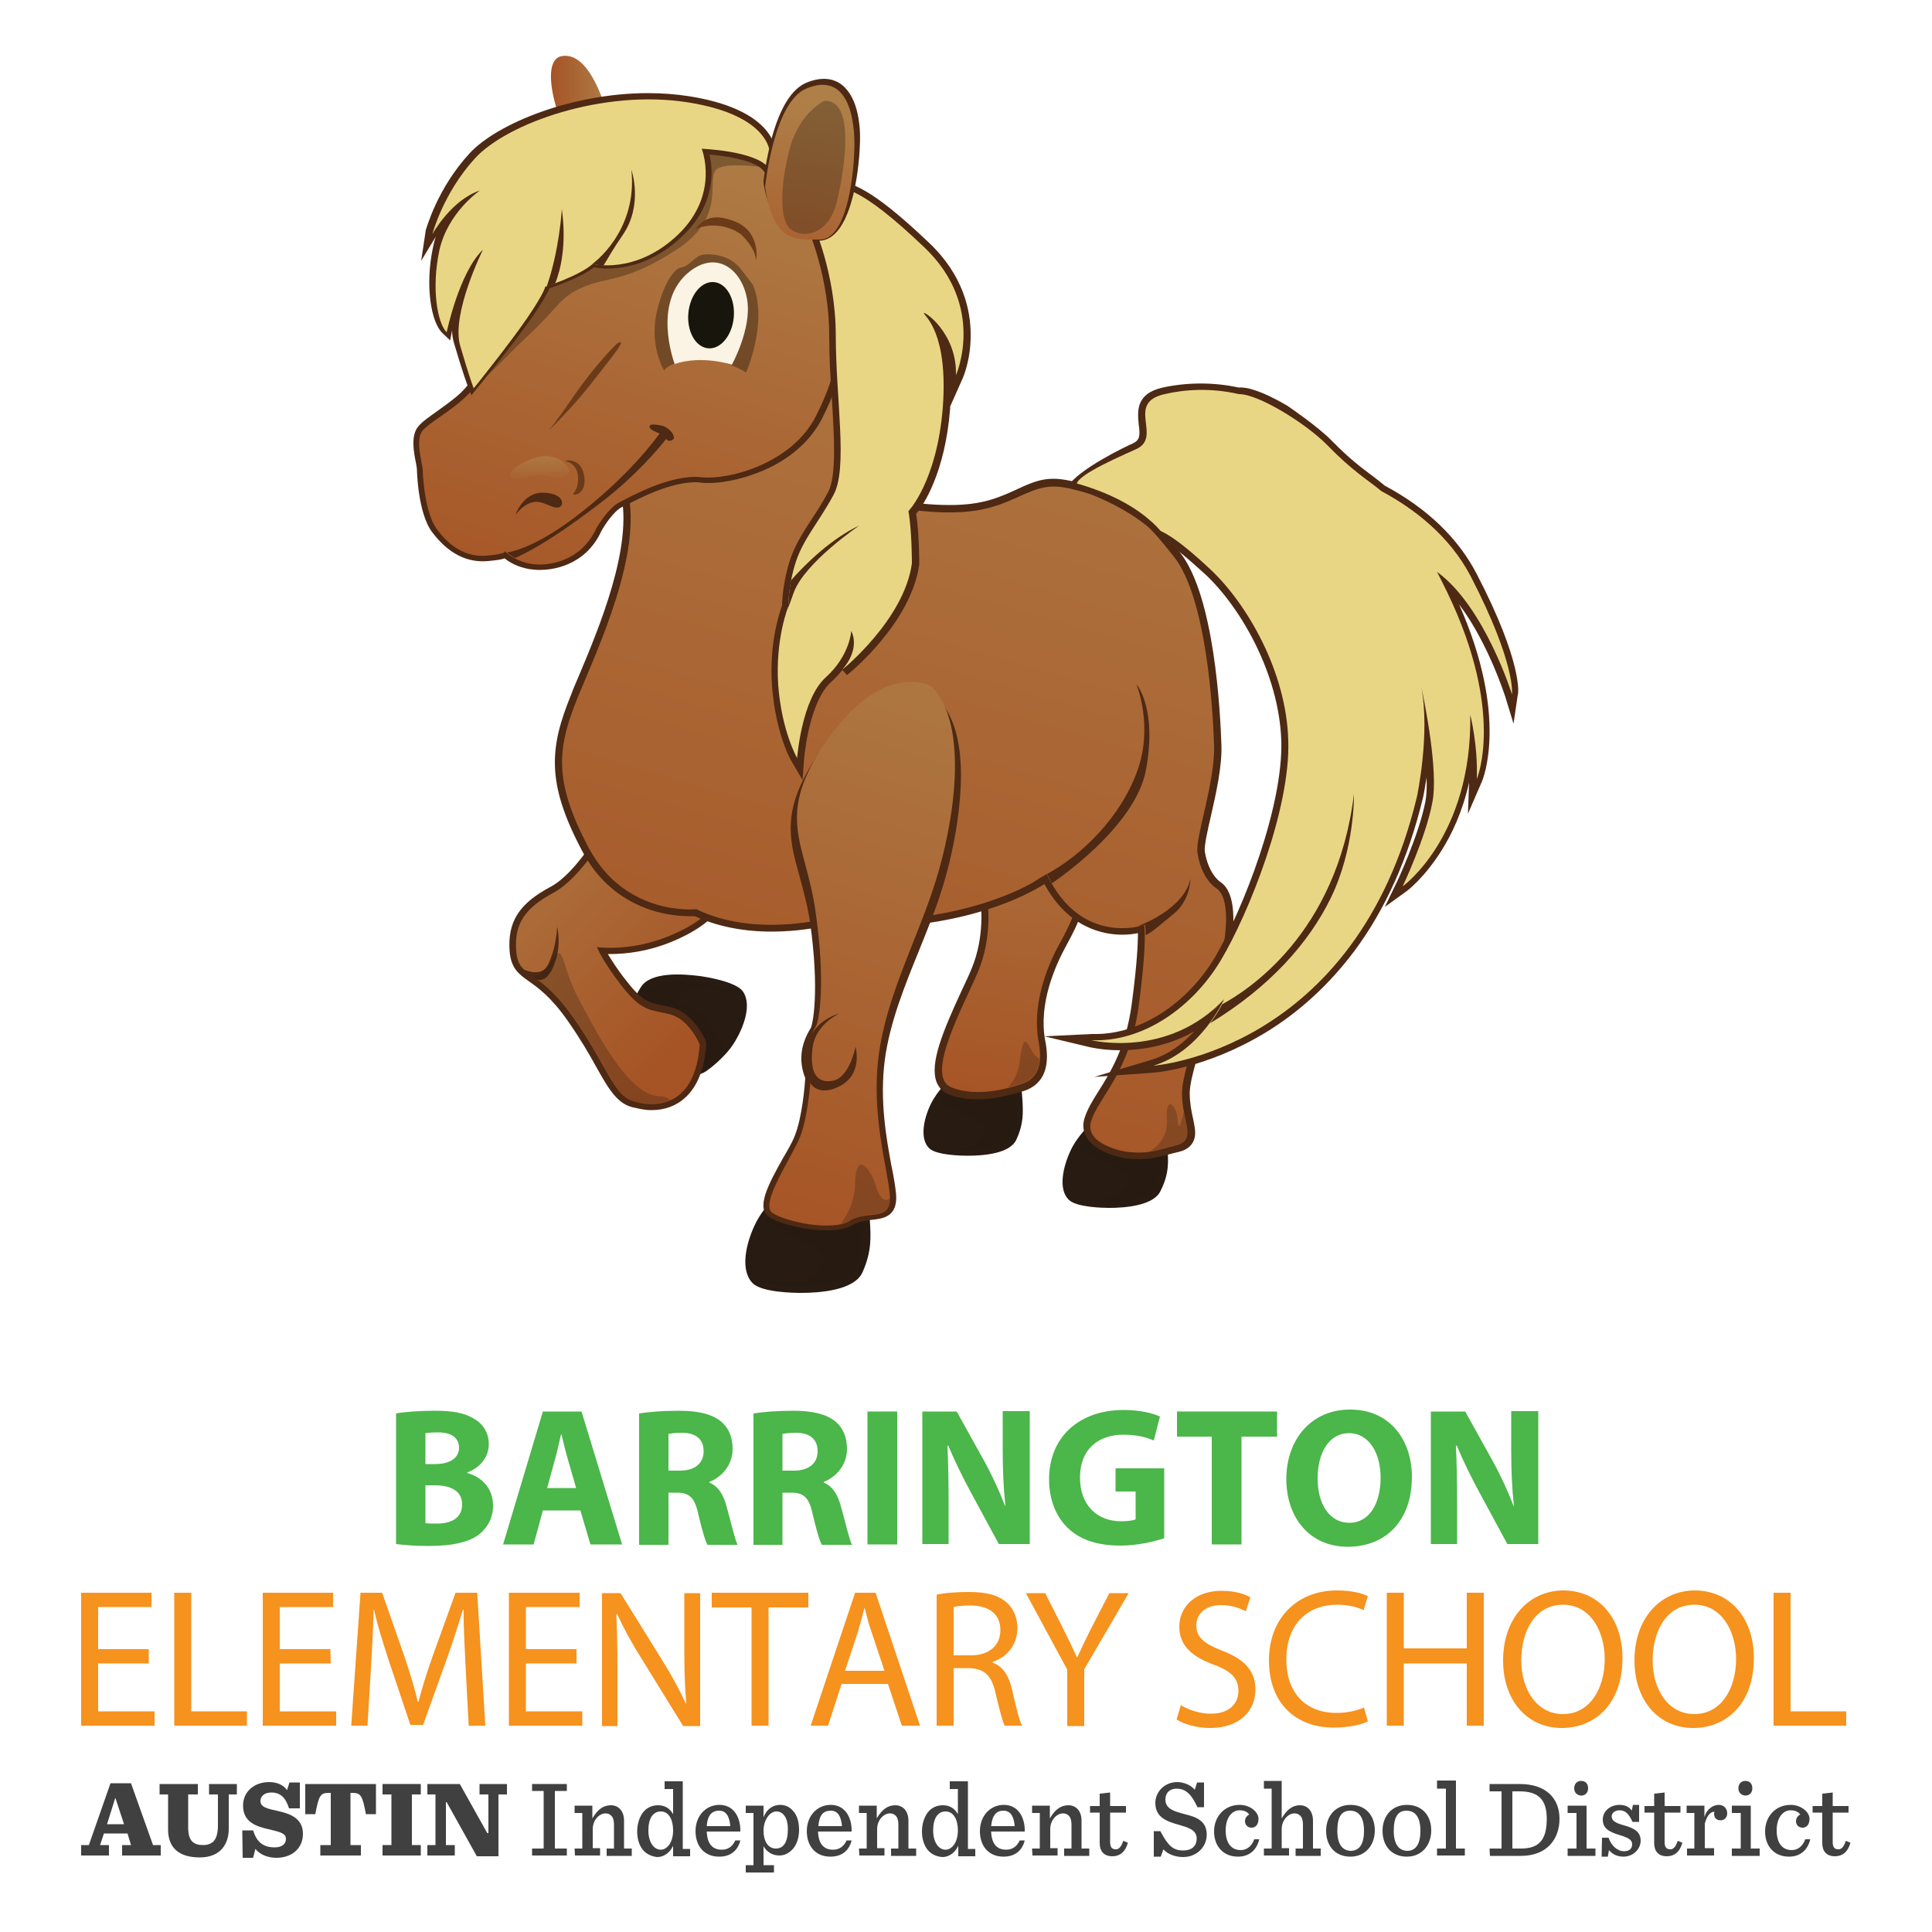 <?xml version="1.0" encoding="utf-8"?>
<!-- Generator: Adobe Illustrator 21.1.0, SVG Export Plug-In . SVG Version: 6.00 Build 0)  -->
<svg version="1.1" id="Layer_1" xmlns="http://www.w3.org/2000/svg" xmlns:xlink="http://www.w3.org/1999/xlink" x="0px" y="0px"
	 viewBox="0 0 500 500" style="enable-background:new 0 0 500 500;" xml:space="preserve">
<style type="text/css">
	.st0{fill:#4BB649;}
	.st1{fill:#F6921E;}
	.st2{fill:#404041;}
	.st3{fill:#281B12;}
	.st4{opacity:0.54;fill:#281B12;enable-background:new    ;}
	.st5{fill:#4E2913;}
	.st6{fill:url(#SVGID_1_);}
	.st7{fill:url(#SVGID_2_);}
	.st8{fill:url(#SVGID_3_);}
	.st9{fill:url(#SVGID_4_);}
	.st10{fill:url(#SVGID_5_);}
	.st11{opacity:0.37;fill:#2D1F10;enable-background:new    ;}
	.st12{opacity:0.45;fill:#2D1F10;enable-background:new    ;}
	.st13{fill:#E9D685;}
	.st14{fill:url(#SVGID_6_);}
	.st15{opacity:0.22;}
	.st16{fill:#2D1F10;}
	.st17{fill:url(#SVGID_7_);}
	.st18{fill:#FBF4E5;}
	.st19{fill:#18150C;}
	.st20{fill:#6B3B19;}
	.st21{fill:url(#SVGID_8_);}
	.st22{opacity:0.33;fill:#2D1F10;enable-background:new    ;}
	.st23{fill:#A57B4E;}
	.st24{opacity:0.28;fill:#2D1F10;enable-background:new    ;}
</style>
<g id="Text">
	<g>
		<path class="st0" d="M102.5,365.8c2-0.4,6.1-0.7,9.9-0.7c4.7,0,7.5,0.5,10,1.9c2.4,1.3,4.1,3.6,4.1,6.7s-1.8,5.9-5.6,7.4v0.1
			c3.9,1.1,6.7,4,6.7,8.5c0,3.1-1.4,5.6-3.5,7.3c-2.5,2-6.6,3.1-13.3,3.1c-3.8,0-6.6-0.3-8.3-0.5
			C102.5,399.6,102.5,365.8,102.5,365.8z M110.1,378.9h2.5c4,0,6.2-1.7,6.2-4.2c0-2.6-2-4-5.4-4c-1.7,0-2.6,0.1-3.3,0.2
			C110.1,370.9,110.1,378.9,110.1,378.9z M110.1,394.2c0.8,0.1,1.7,0.1,3,0.1c3.5,0,6.5-1.3,6.5-5c0-3.5-3.1-4.9-6.9-4.9h-2.6V394.2
			z"/>
		<path class="st0" d="M140.5,390.9l-2.4,8.8h-7.9l10.3-34.4h10l10.5,34.4h-8.2l-2.6-8.8H140.5z M149.1,385.1l-2.1-7.3
			c-0.6-2-1.2-4.6-1.7-6.6h-0.1c-0.5,2-1,4.6-1.6,6.6l-2,7.3H149.1z"/>
		<path class="st0" d="M165.4,365.8c2.5-0.4,6.1-0.7,10.2-0.7c5,0,8.5,0.8,10.9,2.7c2,1.6,3.1,4,3.1,7.2c0,4.4-3.1,7.4-6,8.5v0.2
			c2.4,1,3.7,3.3,4.5,6.4c1.1,3.9,2.1,8.4,2.8,9.7h-7.8c-0.6-1-1.4-3.8-2.4-8c-0.9-4.3-2.4-5.5-5.5-5.5H173v13.5h-7.6V365.8z
			 M173,380.6h3c3.8,0,6.1-1.9,6.1-5c0-3.2-2.1-4.8-5.6-4.8c-1.9,0-2.9,0.2-3.5,0.3V380.6z"/>
		<path class="st0" d="M195,365.8c2.5-0.4,6.1-0.7,10.2-0.7c5,0,8.5,0.8,10.9,2.7c2,1.6,3.1,4,3.1,7.2c0,4.4-3.1,7.4-6,8.5v0.2
			c2.4,1,3.7,3.3,4.5,6.4c1.1,3.9,2.1,8.4,2.8,9.7h-7.8c-0.6-1-1.4-3.8-2.4-8c-0.9-4.3-2.4-5.5-5.5-5.5h-2.3v13.5H195V365.8z
			 M202.5,380.6h3c3.8,0,6.1-1.9,6.1-5c0-3.2-2.1-4.8-5.6-4.8c-1.9,0-2.9,0.2-3.5,0.3V380.6z"/>
		<path class="st0" d="M232.2,365.3v34.4h-7.7v-34.4H232.2z"/>
		<path class="st0" d="M238.7,399.7v-34.4h8.9l7,12.6c2,3.6,4,7.9,5.5,11.8h0.1c-0.5-4.5-0.7-9.2-0.7-14.4v-10.1h7v34.4h-8
			l-7.2-13.3c-2-3.7-4.2-8.1-5.9-12.2l-0.2,0.1c0.2,4.5,0.3,9.4,0.3,15v10.4h-6.8V399.7z"/>
		<path class="st0" d="M301.3,398.1c-2.4,0.8-6.8,1.9-11.3,1.9c-6.2,0-10.6-1.6-13.7-4.6s-4.8-7.5-4.8-12.5c0-11.4,8.2-18,19.3-18
			c4.4,0,7.7,0.9,9.4,1.7l-1.6,6.2c-1.9-0.8-4.2-1.5-7.9-1.5c-6.4,0-11.2,3.7-11.2,11.1c0,7.1,4.4,11.3,10.6,11.3
			c1.8,0,3.2-0.2,3.8-0.5V386h-5.2v-6h12.6L301.3,398.1L301.3,398.1z"/>
		<path class="st0" d="M313.7,371.8h-9.1v-6.5h25.9v6.5h-9.2v27.9h-7.7v-27.9H313.7z"/>
		<path class="st0" d="M365.4,382.2c0,11.3-6.7,18.1-16.6,18.1c-10,0-15.9-7.7-15.9-17.5c0-10.3,6.5-18,16.4-18
			C359.7,364.7,365.4,372.7,365.4,382.2z M341,382.6c0,6.7,3.1,11.5,8.2,11.5c5.2,0,8.1-5,8.1-11.7c0-6.2-2.9-11.5-8.2-11.5
			C344,370.9,341,375.9,341,382.6z"/>
		<path class="st0" d="M370.3,399.7v-34.4h8.9l7,12.6c2,3.6,4,7.9,5.5,11.8h0.1c-0.5-4.5-0.7-9.2-0.7-14.4v-10.1h7v34.4h-8
			l-7.2-13.3c-2-3.7-4.2-8.1-5.9-12.2l-0.2,0.1c0.2,4.5,0.3,9.4,0.3,15v10.4h-6.8V399.7z"/>
	</g>
	<g>
		<path class="st1" d="M38.5,430.5H25.4v12.4H40v3.7H21v-34.4h18.2v3.7H25.4v10.9h13.1V430.5z"/>
		<path class="st1" d="M45.1,412.2h4.4v30.7h14.4v3.7H45.1V412.2z"/>
		<path class="st1" d="M85.6,430.5H72.4v12.4H87v3.7H68v-34.4h18.2v3.7H72.4v10.9h13.1L85.6,430.5L85.6,430.5z"/>
		<path class="st1" d="M120.5,431.5c-0.2-4.8-0.6-10.6-0.5-14.9h-0.2c-1.2,4-2.6,8.3-4.3,13.1l-6,16.7h-3.3l-5.5-16.4
			c-1.6-4.9-3-9.3-3.9-13.4h-0.1c-0.1,4.3-0.4,10.1-0.7,15.2l-0.9,14.8h-4.2l2.4-34.4h5.6l5.8,16.6c1.4,4.2,2.6,8,3.4,11.6h0.2
			c0.9-3.5,2.1-7.3,3.6-11.6l6-16.6h5.6l2.1,34.4h-4.3L120.5,431.5z"/>
		<path class="st1" d="M149.2,430.5h-13.1v12.4h14.6v3.7h-19v-34.4H150v3.7h-13.9v10.9h13.1L149.2,430.5L149.2,430.5z"/>
		<path class="st1" d="M155.8,446.7v-34.4h4.8l10.8,17.4c2.5,4,4.5,7.7,6.1,11.2l0.1-0.1c-0.4-4.6-0.5-8.8-0.5-14.1v-14.4h4.1v34.4
			h-4.4L166,429.2c-2.4-3.8-4.6-7.8-6.3-11.5l-0.2,0.1c0.2,4.3,0.3,8.5,0.3,14.2v14.7L155.8,446.7L155.8,446.7z"/>
		<path class="st1" d="M194.5,416h-10.3v-3.8h25v3.8h-10.3v30.6h-4.4V416z"/>
		<path class="st1" d="M217.8,435.8l-3.5,10.8h-4.5l11.5-34.4h5.3l11.5,34.4h-4.7l-3.6-10.8H217.8z M228.9,432.4l-3.3-9.9
			c-0.8-2.2-1.3-4.3-1.8-6.3h-0.1c-0.5,2-1.1,4.1-1.7,6.2l-3.3,10L228.9,432.4L228.9,432.4z"/>
		<path class="st1" d="M242.4,412.7c2.2-0.5,5.4-0.7,8.4-0.7c4.7,0,7.7,0.9,9.8,2.8c1.7,1.5,2.7,3.9,2.7,6.5c0,4.5-2.8,7.6-6.4,8.8
			v0.2c2.6,0.9,4.2,3.4,5,6.9c1.1,4.8,1.9,8.1,2.6,9.4H260c-0.5-1-1.3-3.9-2.3-8.2c-1-4.7-2.8-6.5-6.8-6.7h-4.1v14.9h-4.4
			L242.4,412.7L242.4,412.7z M246.8,428.4h4.5c4.7,0,7.6-2.6,7.6-6.5c0-4.4-3.2-6.4-7.8-6.4c-2.1,0-3.6,0.2-4.3,0.4L246.8,428.4
			L246.8,428.4z"/>
		<path class="st1" d="M276.2,446.7v-14.6l-10.7-19.8h5l4.8,9.5c1.3,2.6,2.3,4.7,3.4,7.1h0.1c1-2.2,2.1-4.5,3.4-7.1l4.9-9.5h5
			L280.6,432v14.7H276.2z"/>
		<path class="st1" d="M305.6,441.3c2,1.2,4.8,2.2,7.8,2.2c4.5,0,7.1-2.4,7.1-5.9c0-3.2-1.8-5.1-6.4-6.8c-5.5-2-8.9-4.9-8.9-9.8
			c0-5.4,4.4-9.3,10.9-9.3c3.5,0,6,0.8,7.5,1.7l-1.2,3.6c-1.1-0.6-3.4-1.6-6.4-1.6c-4.6,0-6.4,2.8-6.4,5.2c0,3.2,2.1,4.8,6.7,6.6
			c5.7,2.2,8.6,5.1,8.6,10.1c0,5.3-3.9,9.9-11.8,9.9c-3.3,0-6.8-1-8.6-2.2L305.6,441.3z"/>
		<path class="st1" d="M354,445.5c-1.6,0.8-4.8,1.6-8.9,1.6c-9.5,0-16.7-6.1-16.7-17.4c0-10.8,7.2-18.1,17.6-18.1
			c4.2,0,6.9,0.9,8,1.5l-1.1,3.6c-1.7-0.8-4-1.4-6.8-1.4c-7.9,0-13.2,5.2-13.2,14.2c0,8.4,4.8,13.8,13,13.8c2.7,0,5.4-0.6,7.1-1.4
			L354,445.5z"/>
		<path class="st1" d="M363.3,412.2v14.4h16.3v-14.4h4.4v34.4h-4.4v-16.1h-16.3v16.1h-4.4v-34.4H363.3z"/>
		<path class="st1" d="M419.9,429.1c0,11.8-7.1,18.1-15.7,18.1c-8.9,0-15.2-7-15.2-17.5c0-10.9,6.7-18.1,15.7-18.1
			C413.9,411.7,419.9,418.9,419.9,429.1z M393.7,429.7c0,7.4,3.9,13.9,10.8,13.9s10.8-6.5,10.8-14.3c0-6.8-3.5-14-10.8-14
			C397.3,415.3,393.7,422.1,393.7,429.7z"/>
		<path class="st1" d="M453.9,429.1c0,11.8-7.1,18.1-15.7,18.1c-8.9,0-15.2-7-15.2-17.5c0-10.9,6.7-18.1,15.7-18.1
			C447.9,411.7,453.9,418.9,453.9,429.1z M427.7,429.7c0,7.4,3.9,13.9,10.8,13.9s10.8-6.5,10.8-14.3c0-6.8-3.5-14-10.8-14
			C431.3,415.3,427.7,422.1,427.7,429.7z"/>
		<path class="st1" d="M459,412.2h4.4v30.7h14.4v3.7H459V412.2z"/>
	</g>
	<path class="st2" d="M33,474.5h-6.1l-1,3h2.3v2.7H21v-2.7h2l5.6-16h5.3l5.7,16h2v2.7h-10v-2.7h2.3L33,474.5z M27.7,472.1h4.4
		l-2.2-6.7h-0.1L27.7,472.1z"/>
	<path class="st2" d="M43.5,473.5v-9.1h-2.2v-2.7h9.9v2.7h-2.5v8.6c0,3.4,1.4,4.5,3.8,4.5c1.2,0,2.1-0.3,2.8-1
		c0.7-0.8,1.1-2.1,1.1-4v-8.1h-2.3v-2.7h7.2v2.7h-2.1v8.9c0,4-2.2,7.4-7.5,7.4C46.1,480.7,43.5,478,43.5,473.5"/>
	<path class="st2" d="M62.7,473.7h2.8c0.9,2.9,2.5,4.4,5.6,4.4c1.9,0,2.9-0.9,2.9-2.2c0-1.5-1.6-1.8-4.5-2.5
		c-3.1-0.7-6.6-1.8-6.6-6.1c0-3.8,3.1-6.1,6.7-6.1c2.2,0,3.8,0.8,4.7,2.1l0.6-2h2.7v6.7h-2.8c-0.9-2.8-2.2-4.1-4.6-4.1
		c-1.9,0-2.8,1.1-2.8,2.2c0,1.6,1.8,2,4.6,2.6c3,0.7,6.4,1.8,6.4,5.9c0,3.7-2.8,6.2-6.9,6.2c-2.4,0-4.4-1-5.4-2.3l-0.6,2.3h-2.7
		L62.7,473.7L62.7,473.7z"/>
	<path class="st2" d="M82.9,477.5h2.7V464h-0.5c-2.2,0-2.6,0.7-3.5,5.5H79v-7.8h18.3v7.8h-2.6c-0.9-4.8-1.3-5.5-3.5-5.5h-0.5v13.5
		h2.7v2.7H82.9V477.5z"/>
	<polygon class="st2" points="99,477.5 101.3,477.5 101.3,464.4 99,464.4 99,461.7 108.9,461.7 108.9,464.4 106.6,464.4 
		106.6,477.5 108.9,477.5 108.9,480.2 99,480.2 	"/>
	<polygon class="st2" points="115.6,466.4 115.4,466.4 115.4,477.5 117.7,477.5 117.7,480.2 110.6,480.2 110.6,477.5 112.7,477.5 
		112.7,464.4 110.6,464.4 110.6,461.7 119,461.7 126.1,474.4 126.4,474.4 126.4,464.4 124.1,464.4 124.1,461.7 131.2,461.7 
		131.2,464.4 129,464.4 129,480.4 123.4,480.4 	"/>
	<polygon class="st2" points="137.7,478.4 140.7,478.4 140.7,463.5 137.7,463.5 137.7,461.7 146.7,461.7 146.7,463.5 143.6,463.5 
		143.6,478.4 146.7,478.4 146.7,480.2 137.7,480.2 	"/>
	<path class="st2" d="M148.7,478.4h2v-9.2h-2v-1.9h4.6v3.3c1.4-2.4,2.9-3.4,4.8-3.4c2,0,3.4,1.5,3.4,4v7.2h2v1.9H157v-1.9h1.9v-6.2
		c0-1-0.2-1.8-0.7-2.3c-0.4-0.4-0.9-0.6-1.5-0.6c-1.5,0-3.3,1.6-3.3,4.1v4.9h1.9v1.9h-6.5L148.7,478.4L148.7,478.4z"/>
	<path class="st2" d="M166.7,479.1c-1.2-1.2-1.8-3.1-1.8-5.1c0-2.1,0.7-4.2,1.9-5.4c0.9-0.9,2.1-1.4,3.5-1.4c1.9,0,3.1,0.9,3.9,2.3
		V463H172v-2h4.7v17.5h1.9v1.9h-4.4v-2.7c-0.9,1.9-2.5,2.9-4.1,2.9C168.8,480.5,167.5,479.9,166.7,479.1 M174.2,473.7
		c0-2.6-1-4.9-3.2-4.9c-2,0-3.2,1.8-3.2,4.9c0,3.2,1.5,5,3.2,5C172.6,478.7,174.2,476.9,174.2,473.7"/>
	<path class="st2" d="M182.9,473.9c0.1,3.2,1.4,4.8,3.9,4.8c1.5,0,2.7-0.7,3.5-2.4h1.3c-0.7,2.8-2.7,4.2-5.5,4.2
		c-3.9,0-6.1-2.8-6.1-6.6c0-3.9,2.6-6.8,6.2-6.8c3.8,0,5.5,3.4,5.4,6.9h-8.7V473.9z M182.9,472.6h6.1c-0.2-2.4-1-4-2.9-4
		C184.3,468.6,183.1,469.7,182.9,472.6"/>
	<path class="st2" d="M193,482.7h2v-13.5h-2v-1.9h4.6v3c0.9-2.3,2.6-3.2,4.3-3.2c1.3,0,2.4,0.5,3.2,1.4c1.2,1.2,1.7,3,1.7,5.1
		s-0.7,4.1-1.9,5.2c-0.9,0.9-2,1.4-3.2,1.4c-1.9,0-3.3-1-4.1-2.4v4.9h2.7v1.9H193V482.7z M203.9,473.4c0-3.1-1.3-4.6-3-4.6
		c-1.6,0-3.3,2.1-3.3,5c0,2.6,1.1,4.6,3.2,4.6C202.8,478.4,203.9,476.7,203.9,473.4"/>
	<path class="st2" d="M211.7,473.9c0.1,3.2,1.4,4.8,3.9,4.8c1.5,0,2.7-0.7,3.5-2.4h1.3c-0.7,2.8-2.7,4.2-5.5,4.2
		c-3.9,0-6.1-2.8-6.1-6.6c0-3.9,2.6-6.8,6.2-6.8c3.8,0,5.5,3.4,5.4,6.9h-8.7V473.9z M211.8,472.6h6.1c-0.2-2.4-1-4-2.9-4
		C213.1,468.6,212,469.7,211.8,472.6"/>
	<path class="st2" d="M222.3,478.4h2v-9.2h-2v-1.9h4.6v3.3c1.4-2.4,2.9-3.4,4.8-3.4c2,0,3.4,1.5,3.4,4v7.2h2v1.9h-6.5v-1.9h1.9v-6.2
		c0-1-0.2-1.8-0.7-2.3c-0.4-0.4-0.9-0.6-1.5-0.6c-1.5,0-3.3,1.6-3.3,4.1v4.9h1.9v1.9h-6.5L222.3,478.4L222.3,478.4z"/>
	<path class="st2" d="M240.4,479.1c-1.2-1.2-1.8-3.1-1.8-5.1c0-2.1,0.7-4.2,1.9-5.4c0.9-0.9,2.1-1.4,3.5-1.4c1.9,0,3.1,0.9,3.9,2.3
		V463h-2.1v-2h4.7v17.5h1.9v1.9H248v-2.7c-0.9,1.9-2.5,2.9-4.1,2.9C242.4,480.5,241.2,479.9,240.4,479.1 M247.9,473.7
		c0-2.6-1-4.9-3.2-4.9c-2,0-3.2,1.8-3.2,4.9c0,3.2,1.5,5,3.2,5C246.3,478.7,247.9,476.9,247.9,473.7"/>
	<path class="st2" d="M256.5,473.9c0.1,3.2,1.4,4.8,3.9,4.8c1.5,0,2.7-0.7,3.5-2.4h1.3c-0.7,2.8-2.7,4.2-5.5,4.2
		c-3.9,0-6.1-2.8-6.1-6.6c0-3.9,2.6-6.8,6.2-6.8c3.8,0,5.5,3.4,5.4,6.9h-8.7V473.9z M256.5,472.6h6.1c-0.2-2.4-1-4-2.9-4
		C257.9,468.6,256.8,469.7,256.5,472.6"/>
	<path class="st2" d="M267.1,478.4h2v-9.2h-2v-1.9h4.6v3.3c1.4-2.4,2.9-3.4,4.8-3.4c2,0,3.4,1.5,3.4,4v7.2h2v1.9h-6.5v-1.9h1.9v-6.2
		c0-1-0.2-1.8-0.7-2.3c-0.4-0.4-0.9-0.6-1.5-0.6c-1.5,0-3.3,1.6-3.3,4.1v4.9h1.9v1.9h-6.5L267.1,478.4L267.1,478.4z"/>
	<path class="st2" d="M287.3,463.9v3.5h4.1v1.7h-4.1v7.6c0,1.3,0.4,1.9,1.5,1.9c0.8,0,1.4-0.7,1.9-2.2l1.2,0.5
		c-0.7,2.5-2.2,3.5-4,3.5c-2.2,0-3.3-1.3-3.3-3.4v-7.9h-2.5v-1.7h2.5v-3.2L287.3,463.9z"/>
	<path class="st2" d="M298.6,473.9h1.7c2,3.8,3.3,5,5.9,5c2.2,0,3.5-1.1,3.5-3.1c0-2.3-2.4-2.9-4.8-3.6c-2.8-0.8-5.9-1.8-5.9-5.6
		c0-2.8,2.3-5.4,5.7-5.4c1.5,0,3.5,0.7,4.5,2l0.6-1.9h1.8v6.4h-1.7c-1.7-3.7-3.3-4.8-5.4-4.8c-1.8,0-2.9,1.1-2.9,2.8
		c0,2.5,2.4,3.1,5,3.8c2.8,0.7,5.7,1.6,5.7,5.3c0,3.2-2.6,5.8-6.1,5.8c-2,0-4-0.7-5.1-2l-0.7,1.9h-1.8L298.6,473.9L298.6,473.9z"/>
	<path class="st2" d="M314.2,474c0-4,2.8-6.9,6.6-6.9c2.8,0,4.9,1.9,4.9,3.6c0,1.3-0.6,2.3-1.8,2.3c-1.1,0-1.7-0.8-1.7-1.7
		c0-0.8,0.6-1.5,1.1-1.7c-0.4-0.6-1.2-1.1-2.5-1.1c-1.9,0-3.6,1.8-3.6,5.2c0,3.2,1.4,5.1,3.9,5.1c1.5,0,2.8-0.9,3.5-2.8h1.3
		c-0.7,2.9-2.7,4.5-5.5,4.5C316.5,480.5,314.2,477.7,314.2,474"/>
	<path class="st2" d="M327.1,478.4h2v-15.5h-2v-2h4.6v9.7c1.4-2.4,2.9-3.4,4.7-3.4c2,0,3.4,1.5,3.4,4v7.2h2v1.9h-6.5v-1.9h1.9v-6.2
		c0-1-0.2-1.8-0.7-2.3c-0.4-0.4-0.9-0.6-1.5-0.6c-1.5,0-3.3,1.6-3.3,4.1v4.9h1.9v1.9h-6.5V478.4z"/>
	<path class="st2" d="M343.2,473.8c0-3.9,2.5-6.7,6.3-6.7c3.9,0,6.3,2.7,6.3,6.6s-2.5,6.8-6.3,6.8
		C345.6,480.5,343.2,477.8,343.2,473.8 M353,473.8c0-3.6-1.4-5.2-3.6-5.2s-3.3,1.6-3.3,5.2s1.4,5.2,3.6,5.2
		C351.8,478.9,353,477.3,353,473.8"/>
	<path class="st2" d="M357.8,473.8c0-3.9,2.5-6.7,6.3-6.7c3.9,0,6.3,2.7,6.3,6.6s-2.5,6.8-6.3,6.8
		C360.2,480.5,357.8,477.8,357.8,473.8 M367.6,473.8c0-3.6-1.4-5.2-3.6-5.2s-3.3,1.6-3.3,5.2s1.4,5.2,3.6,5.2
		C366.4,478.9,367.6,477.3,367.6,473.8"/>
	<polygon class="st2" points="371.9,478.4 374.2,478.4 374.2,462.9 371.9,462.9 371.9,460.8 376.8,460.8 376.8,478.4 379.1,478.4 
		379.1,480.2 371.9,480.2 	"/>
	<path class="st2" d="M385.5,478.4h3.1v-14.8h-3.1v-1.9h7.8c6.8,0,10.3,3.7,10.3,9c0,5.1-3.1,9.6-10,9.6h-8L385.5,478.4L385.5,478.4
		z M393.6,478.4c4.6,0,6.7-2.1,6.7-7.7c0-4.9-2.1-7.1-7-7.1h-1.9v14.8L393.6,478.4L393.6,478.4z"/>
	<path class="st2" d="M405.7,478.4h2.3v-9.2h-2.3v-1.9h4.9v11.1h2.3v1.9h-7.2L405.7,478.4L405.7,478.4z M407.4,462.8
		c0-1.1,0.7-1.9,1.8-1.9c1.1,0,1.8,0.7,1.8,1.9c0,1.1-0.7,1.9-1.8,1.9C408.1,464.6,407.4,463.9,407.4,462.8"/>
	<path class="st2" d="M414.6,475.6h1.7c0.7,2.1,2.3,3.5,4,3.5c1.5,0,2.1-0.8,2.1-1.8c0-1.1-0.9-1.7-3.3-2.4c-3-0.9-4.3-1.9-4.3-4
		s1.8-3.8,4.4-3.8c1.3,0,2.5,0.5,3.1,1.5l0.3-1.5h1.6v4.4h-1.7c-0.9-1.9-1.7-3-3.4-3c-1,0-2,0.6-2,1.6c0,1.1,1,1.7,3.2,2.3
		c2.9,0.8,4.3,1.8,4.3,4c0,1.9-1.7,4.1-4.5,4.1c-1.6,0-2.9-0.7-3.7-1.7l-0.3,1.7h-1.6L414.6,475.6L414.6,475.6z"/>
	<path class="st2" d="M430.8,463.9v3.5h4.1v1.7h-4.1v7.6c0,1.3,0.4,1.9,1.5,1.9c0.8,0,1.4-0.7,1.9-2.2l1.2,0.5
		c-0.7,2.5-2.2,3.5-4,3.5c-2.2,0-3.3-1.3-3.3-3.4v-7.9h-2.5v-1.7h2.5v-3.2L430.8,463.9z"/>
	<path class="st2" d="M436.5,478.4h2v-9.2h-2v-1.9h4.6v3c0.6-2.2,2.3-3.2,3.7-3.2c1.4,0,2.2,1,2.2,2.2c0,1-0.7,1.8-1.7,1.8
		s-1.7-0.6-1.7-1.7c0-0.1,0-0.3,0.1-0.5c-1.2-0.1-2.1,1.4-2.5,3.1v6.3h2.4v1.9h-7v-1.8H436.5z"/>
	<path class="st2" d="M448.2,478.4h2.3v-9.2h-2.3v-1.9h4.9v11.1h2.3v1.9h-7.2L448.2,478.4L448.2,478.4z M449.9,462.8
		c0-1.1,0.7-1.9,1.8-1.9c1.1,0,1.8,0.7,1.8,1.9c0,1.1-0.7,1.9-1.8,1.9C450.6,464.6,449.9,463.9,449.9,462.8"/>
	<path class="st2" d="M456.8,474c0-4,2.8-6.9,6.6-6.9c2.8,0,4.9,1.9,4.9,3.6c0,1.3-0.6,2.3-1.8,2.3c-1.1,0-1.7-0.8-1.7-1.7
		c0-0.8,0.6-1.5,1.1-1.7c-0.4-0.6-1.2-1.1-2.5-1.1c-1.9,0-3.6,1.8-3.6,5.2c0,3.2,1.4,5.1,3.9,5.1c1.5,0,2.8-0.9,3.5-2.8h1.3
		c-0.7,2.9-2.7,4.5-5.5,4.5C459.1,480.5,456.8,477.7,456.8,474"/>
	<path class="st2" d="M474.3,463.9v3.5h4.1v1.7h-4.1v7.6c0,1.3,0.4,1.9,1.5,1.9c0.8,0,1.4-0.7,1.9-2.2l1.2,0.5
		c-0.7,2.5-2.2,3.5-4,3.5c-2.2,0-3.3-1.3-3.3-3.4v-7.9h-2.5v-1.7h2.5v-3.2L474.3,463.9z"/>
</g>
<g id="Mascot">
	<g>
		<path class="st3" d="M264.6,284.6c0-0.4-0.1-0.9-0.1-1.4c-0.2-3.9-6-6-11.4-6c-3,0-5.5,0.7-7.1,1.9c0,0,0,0-0.1,0.1s-3.3,3-5,6.5
			c-1.8,3.7-3,9-0.4,11.5c1.9,1.8,8.5,1.9,9.9,1.9l0,0c4,0,10.9-0.5,12.6-4.1C264.9,290.9,264.8,288.1,264.6,284.6z"/>
		<path class="st4" d="M261.7,294.5c2-4.3,1.6-6.9,1.3-11.2c-0.2-4.3-12-6.3-16-3c0,0-2.4,2.1-4,4.9c1,0.1,5.6,2.7,9.3,4.4
			c4.1,1.9,3.5,3.4,1.1,5.6c-2.3,2.1-5.3,2.5-11.8,1l0,0C243.6,298.1,259.7,298.8,261.7,294.5z"/>
	</g>
	<path class="st5" d="M280.6,227.3c-0.7-2-2.1-3.4-4.1-4.3c-2-0.8-4.6-1.3-7.3-1.3c-5.5,0-10.4,1.8-13.1,4.7c-1.8,2-2.6,4.4-2.3,7.2
		v0.1c0,0.1,1.2,8.6-2.4,17.1c-0.6,1.5-1.5,3.4-2.4,5.3c-4.9,10.6-8.5,19.1-6.6,24c0.6,1.4,1.6,2.5,3,3.1c2.2,0.9,4.8,1.3,7.6,1.3
		l0,0c3.5,0,7.4-0.7,11.4-2h0.1c2.2-0.7,8.1-2.7,6-13.2c-1.8-9.5,2.6-19.4,5.4-24.5C279,239.2,282.3,232.2,280.6,227.3z"/>
	
		<linearGradient id="SVGID_1_" gradientUnits="userSpaceOnUse" x1="257.13" y1="213.005" x2="273.089" y2="341.521" gradientTransform="matrix(1 0 0 -1 0 502)">
		<stop  offset="0" style="stop-color:#A65325"/>
		<stop  offset="0.988" style="stop-color:#AF7F48"/>
	</linearGradient>
	<path class="st6" d="M255.6,233.4c0,0,1.3,9.1-2.5,18.1c-3.8,9-13.9,27.1-6.9,29.9c6.9,2.8,15.6,0,17.7-0.7s6.6-2.1,4.9-11.1
		s1.7-18.8,5.6-25.7c3.8-6.9,8-16.3,1.4-19.1C269.1,221.9,254.7,224,255.6,233.4z"/>
	<g>
		<path class="st3" d="M162.3,267.7c0,0.5-0.1,1.1-0.1,1.7c-0.4,4.7,5.9,8.1,12.1,9c3.5,0.5,6.5,0.1,8.5-1.2c0,0,0.1,0,0.1-0.1
			c0.2-0.1,4.4-3.1,6.9-6.9c2.7-4.2,4.9-10.3,2.4-13.7c-1.9-2.5-9.6-3.7-11.1-3.9l0,0c-4.6-0.6-12.7-1.1-15.2,2.8
			C162.9,260.1,162.6,263.5,162.3,267.7z"/>
		<path class="st4" d="M167.3,256.4c-3,4.8-2.9,8-3.4,13.2s12.8,9.4,18,6.2c0,0,3.1-2.2,5.5-5.1c-1.1-0.3-1.9-5.3-5.8-8
			c-4.4-3-7.7-3.4-4.5-5.7c3-2.1,6.5-2.1,13.7,0.7c0,0,0,0,0-0.1C188.7,254.9,170.3,251.6,167.3,256.4z"/>
	</g>
	<g>
		<path class="st3" d="M225.1,315.6c0-0.6-0.1-1.2-0.1-1.8c-0.3-5.1-7.6-7.8-14.4-7.8c-3.8,0-7,0.9-8.9,2.5c0,0-0.1,0-0.1,0.1
			c-0.2,0.2-4.2,4-6.3,8.5c-2.3,4.9-3.8,11.7-0.5,15c2.4,2.4,10.8,2.5,12.5,2.5l0,0c5,0,13.8-0.7,15.9-5.3
			C225.6,323.9,225.4,320.3,225.1,315.6z"/>
		<path class="st4" d="M221.4,328.5c2.5-5.6,2-9,1.7-14.6s-15.2-8.2-20.3-3.9c0,0-3,2.8-5.1,6.3c1.3,0.1,7.1,3.6,11.7,5.8
			c5.2,2.5,4.5,4.4,1.4,7.3c-2.9,2.7-6.6,3.2-14.8,1.4c0,0,0,0,0.1,0.1C198.7,333.3,218.9,334.2,221.4,328.5z"/>
	</g>
	<g>
		<path class="st3" d="M302.1,296.7c0-0.5-0.1-1-0.1-1.5c-0.2-4.3-6.4-6.6-12.1-6.6c-3.2,0-5.9,0.8-7.5,2.1c0,0,0,0-0.1,0.1
			s-3.6,3.3-5.3,7.1c-1.9,4.1-3.2,9.9-0.4,12.6c2,2,9.1,2.1,10.5,2.1l0,0c4.2,0,11.6-0.6,13.3-4.5
			C302.6,303.7,302.4,300.6,302.1,296.7z"/>
		<path class="st4" d="M299.1,307.6c2.1-4.7,1.7-7.6,1.4-12.3c-0.2-4.7-12.8-6.8-17-3.3c0,0-2.5,2.3-4.3,5.3c1.1,0.1,6,3,9.9,4.9
			c4.4,2.1,3.7,3.7,1.2,6.1c-2.4,2.3-5.6,2.7-12.5,1.1l0,0C279.9,311.6,297,312.3,299.1,307.6z"/>
	</g>
	<path class="st5" d="M185.6,223.1c-4.4-5.8-12.7-11.7-21.5-11.7c-2.5,0-4.9,0.5-7.2,1.4c-0.4,0.1-0.7,0.4-0.8,0.8
		c-0.1,0.1-6.7,12.2-13.6,15.9c-8.3,4.4-11.2,9.2-10.6,16.8c0.4,4.4,2.4,5.8,4.9,7.6c2.4,1.7,5.7,4,10,10.1
		c3.3,4.7,5.7,8.8,7.5,12.1c3.3,5.9,5.6,9.9,10.1,10.6c0.5,0.1,2.1,0.6,4.2,0.6c3.4,0,6.4-1.1,8.7-3.2c3.2-2.9,5-7.5,5.5-13.8
		c0-0.3,0-0.5-0.1-0.8s-3-7.1-8.6-8.7c-1.1-0.3-2.1-0.5-3-0.7c-2.9-0.6-4.9-1-8.7-5.9c-2.6-3.2-4.1-5.7-5.1-7.3c0.2,0,0.4,0,0.7,0
		l0,0c3.9,0,9.9-0.6,16.6-3.5c7.4-3.2,12-7.2,13.1-11.6C188.5,229,187.8,226,185.6,223.1z"/>
	
		<linearGradient id="SVGID_2_" gradientUnits="userSpaceOnUse" x1="184.079" y1="237.022" x2="115.23" y2="306.183" gradientTransform="matrix(1 0 0 -1 0 502)">
		<stop  offset="0" style="stop-color:#A65325"/>
		<stop  offset="0.988" style="stop-color:#AF7F48"/>
	</linearGradient>
	<path class="st7" d="M157.6,214.4c0,0-6.9,12.6-14.3,16.6c-7.4,4-10.3,8-9.7,15.2s5.4,4,14.6,16.9c9.2,12.9,10.6,21.2,16.6,22.1
		c0,0,14.9,4.9,16.3-14.9c0,0-2.6-6.3-7.4-7.7c-4.9-1.4-7.2-0.3-12.6-7.2c-5.4-6.9-6.6-10.3-6.6-10.3s8.9,1.4,19.5-3.2
		c10.6-4.6,15.5-10.9,10.3-17.8C179.1,217.3,167.9,210.1,157.6,214.4z"/>
	<path class="st5" d="M315.9,228.3c-2-1.4-3.5-4.3-4.1-7.9c-0.2-1.4,0.7-5.4,1.6-9.3c1.3-5.7,2.9-12.8,2.7-18.3
		c-0.3-8.8-1.8-38.5-10.7-49.8c-8.6-11-13-14.3-22.4-17c-4.6-1.3-7.6-2.1-10.4-2.1c-3,0-5.5,0.9-8.9,2.5c-5,2.3-9.3,4.3-17.8,4.3
		c-2.3,0-4.8-0.1-7.6-0.4c-6.9-0.7-10.8-1.9-13.2-4.1c-2.3-2.1-3.3-5.2-3.8-10.8c-0.9-11.4-3.1-33.1-3.2-33.3
		c-0.1-0.6-0.4-1.1-0.8-1.4c-1.9-1.2-4.2-1.9-6.9-1.9c-7.4,0-15.9,4.7-21.6,8.7c-7.4,5.1-14.8,12-20.1,18.8
		c-4.6,5.9-9.8,14.4-8.1,21.1c3.4,13.8-5.6,35.2-11,48c-0.7,1.6-1.3,3-1.8,4.4c-5.6,13.7-6.5,22.8,2.9,40.5
		c3.5,6.6,8.6,11.4,15.1,14.2c5.3,2.3,10.2,2.6,12.7,2.6c0.6,0,1,0,1.3,0c5.7,2.6,12.4,4,19.9,4c6.8,0,12-1.1,13.3-1.4
		c3.3,0.2,6.6,0.4,9.8,0.4c26.7,0,42.4-8.1,47.5-11.3c6.2,11.4,15.2,13.1,20.2,13.1c1.6,0,2.9-0.2,4-0.4c0,2.5-0.2,7.8-1.6,18.3
		c-1.5,11.2-5.4,17.5-8.6,22.6c-1.6,2.5-2.9,4.7-3.6,6.9c-0.6,1.8-0.4,3.6,0.6,5.2c2.5,4,9.3,5.2,10.1,5.3h0.1
		c1.2,0.1,2.3,0.2,3.3,0.2c3,0,5.1-0.6,8.3-1.4c0.6-0.2,1.3-0.3,2-0.5c2.4-0.6,3.7-1.9,4.1-3.8c0.3-1.5-0.1-3.2-0.5-5.1
		c-0.4-1.8-0.8-3.9-0.8-6.3c0-4,3.1-13,5.8-21c2.1-6.3,4.2-12.3,4.8-15.9C319.5,239.4,320,231.1,315.9,228.3z"/>
	
		<linearGradient id="SVGID_3_" gradientUnits="userSpaceOnUse" x1="205.34" y1="191.318" x2="287.099" y2="476.043" gradientTransform="matrix(1 0 0 -1 0 502)">
		<stop  offset="0" style="stop-color:#A65325"/>
		<stop  offset="0.988" style="stop-color:#AF7F48"/>
	</linearGradient>
	<path class="st8" d="M216.3,82.4c0,0,2.3,21.8,3.2,33.2c0.9,11.5,4.6,15.2,18.6,16.6c14,1.4,19.5-0.9,26.3-4
		c6.9-3.1,8.9-2.9,18-0.3c9.2,2.6,13.2,5.7,21.5,16.3s10,39.2,10.3,48.7s-4.9,23.8-4.3,27.8s2.3,7.4,4.9,9.2
		c2.6,1.7,3.2,7.4,1.7,15.8c-1.4,8.3-10.6,29.8-10.6,37.2c0,7.4,4,12-1.4,13.5c-5.4,1.4-7.4,2.3-12.9,1.7c0,0-11.2-1.7-9.2-8
		s10-12.6,12.3-29.8s1.4-20.9,1.4-20.9s-16.3,5.7-25.2-13.2c0,0-19.2,14.6-58.1,11.7c0,0-17.8,4.6-32.6-2.6c0,0-18.3,2-27.8-15.8
		s-8-26.3-2.9-39c5.2-12.6,16.9-37.5,12.9-53.6C158.5,111,201.4,72.6,216.3,82.4z"/>
	
		<linearGradient id="SVGID_4_" gradientUnits="userSpaceOnUse" x1="142.635" y1="474.912" x2="157.912" y2="474.912" gradientTransform="matrix(1 0 0 -1 0 502)">
		<stop  offset="0" style="stop-color:#A65325"/>
		<stop  offset="0.988" style="stop-color:#AF7F48"/>
	</linearGradient>
	<path class="st9" d="M157,29.1c0,0-4-15.8-11.5-14.6c-7.4,1.1,1.1,24.6,5.4,25.2C155.3,40.3,159.9,34.3,157,29.1z"/>
	<path class="st5" d="M217,68.8c-3.3-15.2-11.7-22.9-15.8-26.6c-0.5-0.5-1-0.9-1.4-1.3c-0.1-0.1-0.2-0.2-0.3-0.2
		c-0.3-0.2-7.5-4.7-19.4-4.7c-3.7,0-7.5,0.4-11.3,1.3c-15.2,3.5-19.7,13.6-24.5,24.2c-1.2,2.6-2.3,5.2-3.7,7.9
		c-7.2,13.8-17.7,28.8-21.3,32.2c-1.9,1.8-4.1,3.3-6,4.7c-2.1,1.5-3.9,2.7-5,4c-2.1,2.4-1.2,6.8-0.6,9.8c0.1,0.5,0.2,1.2,0.2,1.4
		c0,0.1,0.2,11.4,4,16.3c4.1,5.4,8.9,7.9,14.4,7.4c2.2-0.2,3.5-0.4,4.3-0.7c1.2,1,3.4,2.3,6.5,2.8c0.8,0.1,1.7,0.2,2.6,0.2
		c2.7,0,11.7-0.7,16-10.2c0.8-1.4,3.1-5,5.3-6.1c0.3-0.1,0.6-0.3,1.1-0.5c3.4-1.8,11.4-5.9,17.9-5.9c0.5,0,0.9,0,1.4,0.1
		c0.6,0.1,1.3,0.1,1.9,0.1l0,0c4.8,0,10.6-1.5,15.7-3.9c4.4-2.1,10.3-6.1,13.7-12.7C219.3,95.5,220.4,84.8,217,68.8z"/>
	
		<linearGradient id="SVGID_5_" gradientUnits="userSpaceOnUse" x1="141.537" y1="333.365" x2="188.43" y2="478.778" gradientTransform="matrix(1 0 0 -1 0 502)">
		<stop  offset="0" style="stop-color:#A65325"/>
		<stop  offset="0.988" style="stop-color:#AF7F48"/>
	</linearGradient>
	<path class="st10" d="M198.7,42c0,0-11.5-7.3-29.5-3.1s-20.1,17.7-27.1,31.3s-17.7,29-21.7,32.6c-3.9,3.7-8.9,6.3-11,8.6
		c-2.1,2.3,0,8.9,0,10.2c0,1.3,0.5,11.2,3.7,15.4c3.1,4.2,7.3,7.3,13,6.8s4.4-1.3,4.4-1.3s2.3,2.6,6.8,3.4c4.4,0.8,13-0.5,17-9.1
		c0,0,2.9-5.2,6-6.8s13.3-7.3,21.1-6.5s23.7-3.9,29.7-15.7c6-11.7,7.8-21.9,4.2-38.6C211.8,52.5,201.8,45.2,198.7,42z"/>
	<path class="st11" d="M200.5,43.7c-0.7-0.6-1.3-1.2-1.8-1.6c0,0-11.5-7.3-29.5-3.1s-20.1,17.7-27.1,31.3
		c-5.7,10.9-13.7,23-18.6,29.2c4.4-3.6,9.1-8.9,12.8-12.3c8.4-7.7,8.2-10.1,14.6-12.9c6.5-2.8,10.8-1.1,23.9-9.5
		c13.1-8.4,8.2-17.6,10.3-20.6C186.7,41.8,195.9,43,200.5,43.7z"/>
	<path class="st12" d="M175.9,69.3c0,0-3.2,1-5.7,10.5s1.7,16.1,1.7,16.1s0.5-2,7.7-2.8s13.5,3.3,13.5,3.3s5.7-13,1.8-22.6
		c0,0-0.3-0.5-3.2-4.2c-2.8-3.7-7.7-4-9.8-3.7C179.7,66.3,178.4,69.1,175.9,69.3z"/>
	<path class="st5" d="M200.8,39.6c-0.1-2.1-1.6-11.4-22.5-14.7c-3.3-0.5-6.8-0.8-10.5-0.8c-19.9,0-39.1,7.9-46.2,15.5
		c-8.5,9.2-11.2,19.5-11.4,19.9l-1.2,8l3.8-6.3c-0.3,0.8-0.5,1.7-0.7,2.6c-2.2,10.2-0.5,19.5,2.3,22.3l2.1,2l0.5-2.6
		c0,1.2,0.2,2.3,0.5,3.3c2.4,8.2,3.5,10.9,3.5,11l1,2.5l1.7-2.1c0.4-0.5,9.2-11.2,13.8-17.8c3-4.3,4.2-6.6,4.7-7.8
		c2.1-0.7,8.1-2.8,11.5-5.4c0.7,0.1,1.9,0.3,3.4,0.3c4.8,0,12.1-1.4,19.3-8.2c8.8-8.2,8.2-17.2,7.2-21.3c5.1,0.4,11.9,1.7,13.8,4
		c1,1.2,1.7,1.9,2.7,1.9l0,0c0.6,0,1.1-0.3,1.5-0.8C202,44.7,202.5,43.9,200.8,39.6z"/>
	<path class="st13" d="M199.3,40.2c0,0,0.8-10.2-21.2-13.7s-46.9,5.4-55.2,14.5s-11,19.6-11,19.6s4.8-8.8,12.3-11.3
		c0,0-8.3,5.6-10.5,15.5c-2.1,9.9-0.5,18.8,1.9,21.2c0,0,3.2-15.5,9.4-21.4c0,0-8.3,16.6-5.9,24.9s3.5,11,3.5,11s9.1-11.3,13.7-18
		s4.8-8.3,4.8-8.3s8.6-2.7,12.3-5.9c0,0,11,2.9,22-7.5c11-10.5,6.2-22.3,6.2-22.3s13.7,0.5,17.2,4.8
		C202.2,47.7,199.3,40.2,199.3,40.2z"/>
	<path class="st5" d="M242,180c-0.1-0.1-0.2-0.2-0.4-0.3s-2.4-1.2-5.8-1.2c-5.5,0-13.9,2.6-22.8,15c-11.1,15.3-8.9,23.2-6.1,33.2
		c0.9,3.4,2,7.2,2.7,11.7c2.6,18.2,0.7,26.9,0.2,27.7l0,0c-2.7,4.3-3.1,8.7-1.4,12.9c-0.1,1.8-0.8,10.2-2.7,14.9
		c-0.6,1.6-1.8,3.7-3.1,5.9c-3.7,6.6-7.1,12.9-3.5,15.2c2.6,1.7,9.1,3.4,14.9,3.4l0,0c3,0,5.3-0.5,6.9-1.5c1.4-0.8,3-1,4.6-1.2
		c2.9-0.3,6.9-0.7,6.4-6.7c-0.2-2-0.6-4.5-1.2-7.3c-1.3-7.1-3.1-16.9-1.7-27.5c1.3-9.6,5.1-19,8.8-28.1c2-5,4.1-10.1,5.7-15.1
		c1.4-4.2,4.5-15.2,5.1-26.9C249.2,192.8,247,184.7,242,180z"/>
	
		<linearGradient id="SVGID_6_" gradientUnits="userSpaceOnUse" x1="198.194" y1="179.54" x2="255.473" y2="358.825" gradientTransform="matrix(1 0 0 -1 0 502)">
		<stop  offset="0" style="stop-color:#A65325"/>
		<stop  offset="0.988" style="stop-color:#AF7F48"/>
	</linearGradient>
	<path class="st14" d="M240.9,177.5c0,0-12.3-6.6-26.6,13.7s-5.7,26.6-3.2,45c2.6,18.3,0.9,28.1,0,29.5c-0.9,1.4-3.7,6.2-1.2,12.2
		c0,0-0.6,10.5-2.8,16.2c-2.3,5.7-10.6,17.5-7.2,19.8c3.4,2.3,15.5,4.9,20.1,2s10.9,0.6,10.3-6.6c-0.6-7.2-4.9-20.6-2.9-36.1
		s10-30.1,14.6-44.7C246.7,213.8,251.2,187.5,240.9,177.5z"/>
	<path class="st5" d="M240.4,62.8c-12.2-11.6-19.2-16.1-24.9-16.1c-1.6,0-3.2,0.4-4.8,1.1c-0.4,0.2-0.7,0.3-1,0.5
		c-2.1,1-3.4,1.6-3.9,3c-0.4,1.4,0.3,2.7,1.7,5c0.4,0.6,0.8,1.3,1.3,2.2c0.4,0.9,5.8,13.2,5.8,28.4c0,5.4,0.3,11,0.7,16.4
		c0.6,10.2,1.2,19.9-1,24.1c-1.4,2.6-2.8,4.8-4.2,6.9c-2.2,3.4-4.3,6.6-5.6,10.5c-1.8,5.4-2.1,10.6-2.1,11.9
		c-0.6,1.7-3.4,9.7-2.6,20.8c0.9,12.3,4.9,19.4,5.1,19.6l2.8,4.8l0.4-5.5c0-0.1,1.2-14.6,6.9-19.8c1.2-1.1,2.1-2.1,3-3.2l1.2,1.3
		c0.7-0.5,16.6-13.5,18.7-28.6V146v-0.1c0-0.3,0-7.9-0.8-12.9c1.9-2.3,7.5-10.7,8.8-27.3c0-0.2,0-0.4,0-0.5l3.2-7.2
		c0.1-0.2,2.2-4.9,2.1-11.5C251.2,80.3,249.3,71.2,240.4,62.8z"/>
	<path class="st13" d="M210.3,57.7c0,0,6,12.9,6,29.2s3.2,34.4-0.6,41.2c-3.7,6.9-7.7,11.2-9.7,17.2s-2,11.7-2,11.7
		s-3.4,8.3-2.6,20.3c0.9,12,4.9,18.9,4.9,18.9s1.1-15.2,7.4-20.9c6.3-5.7,6.6-12,6.6-12s2.6,4.3-2.3,10c0,0,16-12.9,18-27.5
		c0,0,0-8.6-0.9-13.5c0,0,7.4-7.7,8.9-26.9c1.4-19.2-4.6-23.5-4.9-24.3c-0.3-0.9,8.6,4.9,8.3,16c0,0,8-17.8-8.3-33.2
		c-16.3-15.5-22.3-17.2-27.8-14.6C206,52,206.6,51.2,210.3,57.7z"/>
	<g class="st15">
		<path class="st16" d="M236.1,131.3c-0.3,0.1-0.4,0.1-0.4,0.1s-0.1,0.3-0.4,0.9C235.5,132.2,235.8,131.8,236.1,131.3z"/>
	</g>
	<path class="st5" d="M218.7,22.7c-2.4-2.5-5.9-3-10-1.3c-3.8,1.6-6.8,6.4-9,14.4c-1.5,5.7-2.1,10.9-2.1,11.2c0,0.1,0,0.3,0,0.4
		c2.1,13.2,10.8,14.4,11.1,14.4s2.9,0.5,3.2,0.5c8.5,0,10.4-18.6,10.6-24.1C222.8,34.1,222.5,26.6,218.7,22.7z"/>
	
		<linearGradient id="SVGID_7_" gradientUnits="userSpaceOnUse" x1="202.737" y1="418.991" x2="212.974" y2="475.611" gradientTransform="matrix(1 0 0 -1 0 502)">
		<stop  offset="0" style="stop-color:#A65325"/>
		<stop  offset="0.988" style="stop-color:#AF7F48"/>
	</linearGradient>
	<path class="st17" d="M198,48.4c0,0,2.2-22,10.7-25.5c10.6-4.4,12.7,7.4,12.4,16S218.7,62,212.2,62S200.3,62.9,198,48.4z"/>
	<path class="st5" d="M382.2,148.6c-4.8-9.3-12.8-17-23.8-22.9c-1.1-0.9-2.1-1.7-3.3-2.6c-2.8-2.1-5.9-4.4-10.5-9.1
		c-3.5-3.6-11.3-8.9-11.3-8.9s-8.4-5.2-12.7-4.8c-6.4-1.4-13.3-1.4-19.7,0c-7.1,1.6-6.5,6.3-6.2,9.5c0.4,3,0.3,4.1-1.6,5
		c-1.5,0.6-14.3,6.8-16.7,11.1c7.9,0.7,22.9,8.3,27.9,16.2c2,1.5,4.5,3.7,7.8,6.7c9,8.5,18.9,25.5,19.5,42.9
		c0.5,16.8-9.7,43.3-17.2,56.1c-7.2,12-19.3,19.8-30.8,19.8c-0.4,0-0.8,0-1.1,0l-12.2,0.6L282,271c0.1,0,3.2,0.8,7.8,0.8
		c5.4,0,12.4-1,19.3-4.9c-2.8,3-6.5,6-11.2,7.4l-14.7,4.4l15.3-1.1c0.5,0,13.7-1.1,28.9-10.3c8.9-5.4,16.7-12.6,23.2-21.3
		c8-10.8,13.9-24,17.6-39.3l0,0c0.1-0.2,0.5-2.3,1-5.5c0.1,2.4,0,4.5-0.3,6.2c-1.7,8.8-7.5,21.2-7.6,21.3l-2.9,6l5.4-3.9
		c0.2-0.1,4.8-3.5,9.4-10.9c2.5-4,5.3-9.8,7-17.4l-0.3,8.1l3.6-8.3c0.3-0.7,7-16.8-5.9-45.9c7.5,9.9,11.8,23.5,11.9,23.7l2.2,7.2
		l1.1-7.5C393,179.7,394.1,171.5,382.2,148.6z"/>
	<path class="st13" d="M391.3,179.7c0,0,1.1-7.7-10.6-30.4c-5.6-10.8-15-17.8-23.2-22.2c-3.6-3-7.4-5.1-14-11.9
		c-5.5-5.6-17.9-13.3-22.9-13.2c-7.3-1.7-14.1-1.2-19.2,0c-10.3,2.3-0.3,11.2-7.5,14.3c-7.2,3.2-17,7.7-15,9.7c0,0,5.4,2.2,10.2,4.4
		c4.9,2.3,8,6.3,8.8,6.2c2.6,0.6,6,2,15.5,10.9c9.4,8.9,19.5,26.3,20,44.1c0.6,17.8-10.3,45-17.5,57s-20,21.2-33.5,20.6
		c0,0,19.8,4.9,34.4-10.6c0,0-6,13.5-18.3,17.2c0,0,52.4-3.7,68.2-69.6c0,0,3.5-16.3,1.1-28.6c0.9,4.2,4.5,22,2.9,30
		c-1.7,9.2-7.7,21.8-7.7,21.8s18-12.9,17.5-44.4c0,0,2,7.7,1.7,16.6c0,0,7.4-17.2-7.7-48.4c-0.9-1.9-1.8-3.6-2.6-5.2
		C384.2,156.9,391.3,179.7,391.3,179.7z M367.5,176.9L367.5,176.9L367.5,176.9z"/>
	<path class="st18" d="M174.6,94.2c0,0-6.2-16.3,4.1-24.1c7.3-5.5,13.6,0.2,14.7,7.7c1.1,7.4-4,16.6-4,16.6S181.8,91.8,174.6,94.2z"
		/>
	
		<ellipse transform="matrix(8.852391e-02 -0.996 0.996 8.852391e-02 86.461 257.614)" class="st19" cx="184" cy="81.6" rx="8.6" ry="5.9"/>
	<path class="st5" d="M171.8,110.3c0,0-4-1.1-3.7,0.2c0.2,0.8,1.5,1.2,2.6,1.7c-1.8,2.5-8,10.6-19.4,19.7
		c-11,8.9-17.8,10.7-20.1,11.1c0.5,0.4,1.2,0.9,2.1,1.4c5.1-2.2,12.4-6.8,22.3-14.4c9-6.9,15-14.1,16.8-16.4c0.6,1,2,0.2,2-0.2
		C174.5,113,174.2,111.5,171.8,110.3z"/>
	<path class="st5" d="M133.4,133.2c0,0,2-5.8,7.1-5.7c5,0.1,5.6,2.8,4.5,3.6s-2.8-0.4-4.7-1C138.3,129.5,136,130,133.4,133.2z"/>
	<path class="st20" d="M146.1,119.3c0,0,3.3,0.3,3.5,4.2c0.2,3.8-2,4.4-1,4.5c1,0.1,3.4-1.1,2.5-5.3
		C150.2,118.5,146.5,119.1,146.1,119.3z"/>
	<path class="st20" d="M179.9,59.3c0,0,5.8-2.8,11.8,1.3c0,0,3.7,3.2,4,6.8c0,0,1.3-7.2-5.3-10C183.7,54.6,181.4,57.6,179.9,59.3z"
		/>
	<path class="st20" d="M159.7,88.9c0,0-5,4.7-11,13.3c-6,8.7-6.8,9.3-6.8,9.3s6-5.7,11-12.1C157.9,92.9,162.9,87.1,159.7,88.9z"/>
	
		<linearGradient id="SVGID_8_" gradientUnits="userSpaceOnUse" x1="139.712" y1="374.229" x2="139.712" y2="391.226" gradientTransform="matrix(1 0 0 -1 0 502)">
		<stop  offset="0" style="stop-color:#A65325"/>
		<stop  offset="0.666" style="stop-color:#AF7F48"/>
	</linearGradient>
	<path class="st21" d="M146.6,120.5c0,0-2.8-4.3-9.5-1.5s-6.2,6-1.1,4.5c5.2-1.5,7.1,0.4,8.8,0.2
		C146.6,123.5,148.3,122.2,146.6,120.5z"/>
	<path class="st5" d="M141.5,74.1c0.5-0.1,1.2-0.4,2.2-0.8c1.3-3.2,3-9.8,1.7-19.2C145.4,54.1,144.8,64.7,141.5,74.1z"/>
	<path class="st5" d="M161.1,60.9c5.5-7.9,2.3-17,2.3-17c1.7,16.1-10.1,24.4-10.1,24.4s1.1,0.3,2.9,0.4
		C157.4,66.7,158.9,64.1,161.1,60.9z"/>
	<g>
		<path class="st18" d="M133.5,51.5c-0.2,0.1-0.2,0.2-0.2,0.2S133.4,51.7,133.5,51.5z"/>
	</g>
	<path class="st22" d="M213.3,26.1c0,0-6.1,2.9-8.7,11.6c-2.5,8.7-3.2,19.1,0,21.6s9.7,1.6,11.9-6.8
		C218.6,44.1,221.5,25.6,213.3,26.1z"/>
	<path class="st5" d="M217.2,262.3c0,0-6.1,2.7-6.9,8.8c-0.8,6.1,0.8,9.4,5.2,8.6s5.9-8.8,5.9-8.8s2.3,7.8-5.2,10.7
		c-7.4,2.9-8.8-5.3-7.8-10.1C209.3,266.7,213.5,263.3,217.2,262.3z"/>
	<path class="st5" d="M296.6,199.1c2.8-15.3-2.1-21.6-2.5-22c0,0,4.5,10.8,0.2,22.5c-4.2,11.7-14.2,21.8-23.9,26.9
		c-1.5,0.8-2.7,1.6-3.6,2.3c2.8-1.5,4.2-2.6,4.2-2.6c0.4,0.8,0.8,1.6,1.2,2.4l0,0C272.2,228.6,293.9,214.3,296.6,199.1z"/>
	<path class="st5" d="M308.1,227.4c-1.7,7.8-12.7,11.9-12.7,11.9l-1,0.5c1.2-0.2,1.9-0.5,1.9-0.5s0.2,0.7,0.2,2.7
		c1.8-0.8,3.4-2.4,7-5.3C308.1,233.2,308.1,227.4,308.1,227.4z"/>
	<g>
		<path class="st23" d="M314.7,260.7l-0.8,0.9c0.4-0.4,0.8-0.7,1.2-1.1C314.8,260.6,314.7,260.7,314.7,260.7z"/>
		<path class="st5" d="M350.4,205.5c-4.4,36.3-27.8,51-34.1,54.4c-0.6,1.1-1.6,2.9-3.1,4.9c15.3-9.3,25.5-20.7,31.2-32.4
			C350.7,219.5,350.4,205.5,350.4,205.5z"/>
	</g>
	<path class="st5" d="M275.1,125.6c0,0,16,3.7,25.7,14.2h1.3c0,0-5.4-10.5-26.6-15.5L275.1,125.6z"/>
	<path class="st24" d="M217.6,316.7c1-0.2,1.8-0.5,2.5-0.9c4.4-2.8,10.4,0.3,10.3-5.8c-1.4,1.5-2.9-0.2-3.7-3
		c-1.1-4-5.2-9.9-5.4-0.7C221.2,310.9,219.4,314.4,217.6,316.7z"/>
	<path class="st5" d="M204.7,150.2c-0.7,3.9-0.7,6.9-0.7,6.9s-0.1,0.3-0.3,0.9c0.5-1.3,1.1-2.8,1.7-4.6c2.8-7.8,17-17.4,17-17.4
		C215.1,139.4,208.4,146,204.7,150.2z"/>
	<path class="st24" d="M306.4,287.6c-0.7,3-1.4,5.5-1.6,2.4c-0.2-4.2-3.3-6.8-2.8-0.2c0.3,4.5-2.7,7.2-4.6,8.3
		c2.1-0.3,4.1-0.9,7.1-1.7C308.7,295.2,307.3,292.3,306.4,287.6z"/>
	<path class="st5" d="M133.4,249.8c0,0,6.4,4.3,8.5-0.3c2.2-4.6,2.3-9.7,2.3-9.7s1,4.3-0.3,8.4c-1.3,4.1-2.8,6.1-5.6,5.2
		C135.4,252.6,133.4,249.8,133.4,249.8z"/>
	<path class="st24" d="M173.5,284.7c-0.7-0.6-1.7-1-3.1-1c-7.6-0.4-15.6-15.6-20.7-25.3c-5.1-9.7-3.4-15.6-7.7-8.8
		c-1.3,2-2.6,2.9-3.9,3.2c2.4,1.7,5.8,4.2,10.2,10.3c9.2,12.9,10.6,21.2,16.6,22.1C164.8,285.1,169.2,286.6,173.5,284.7z"/>
	<path class="st24" d="M267.2,272.2c-1.8-3.1-2.3-4.9-3.4,3.1c-0.4,2.7-1.6,4.7-3.1,6.2c1.4-0.4,2.6-0.7,3.1-0.9
		c1.7-0.6,4.9-1.6,5.2-6.6C268.4,273.7,267.7,273.1,267.2,272.2z"/>
</g>
</svg>

